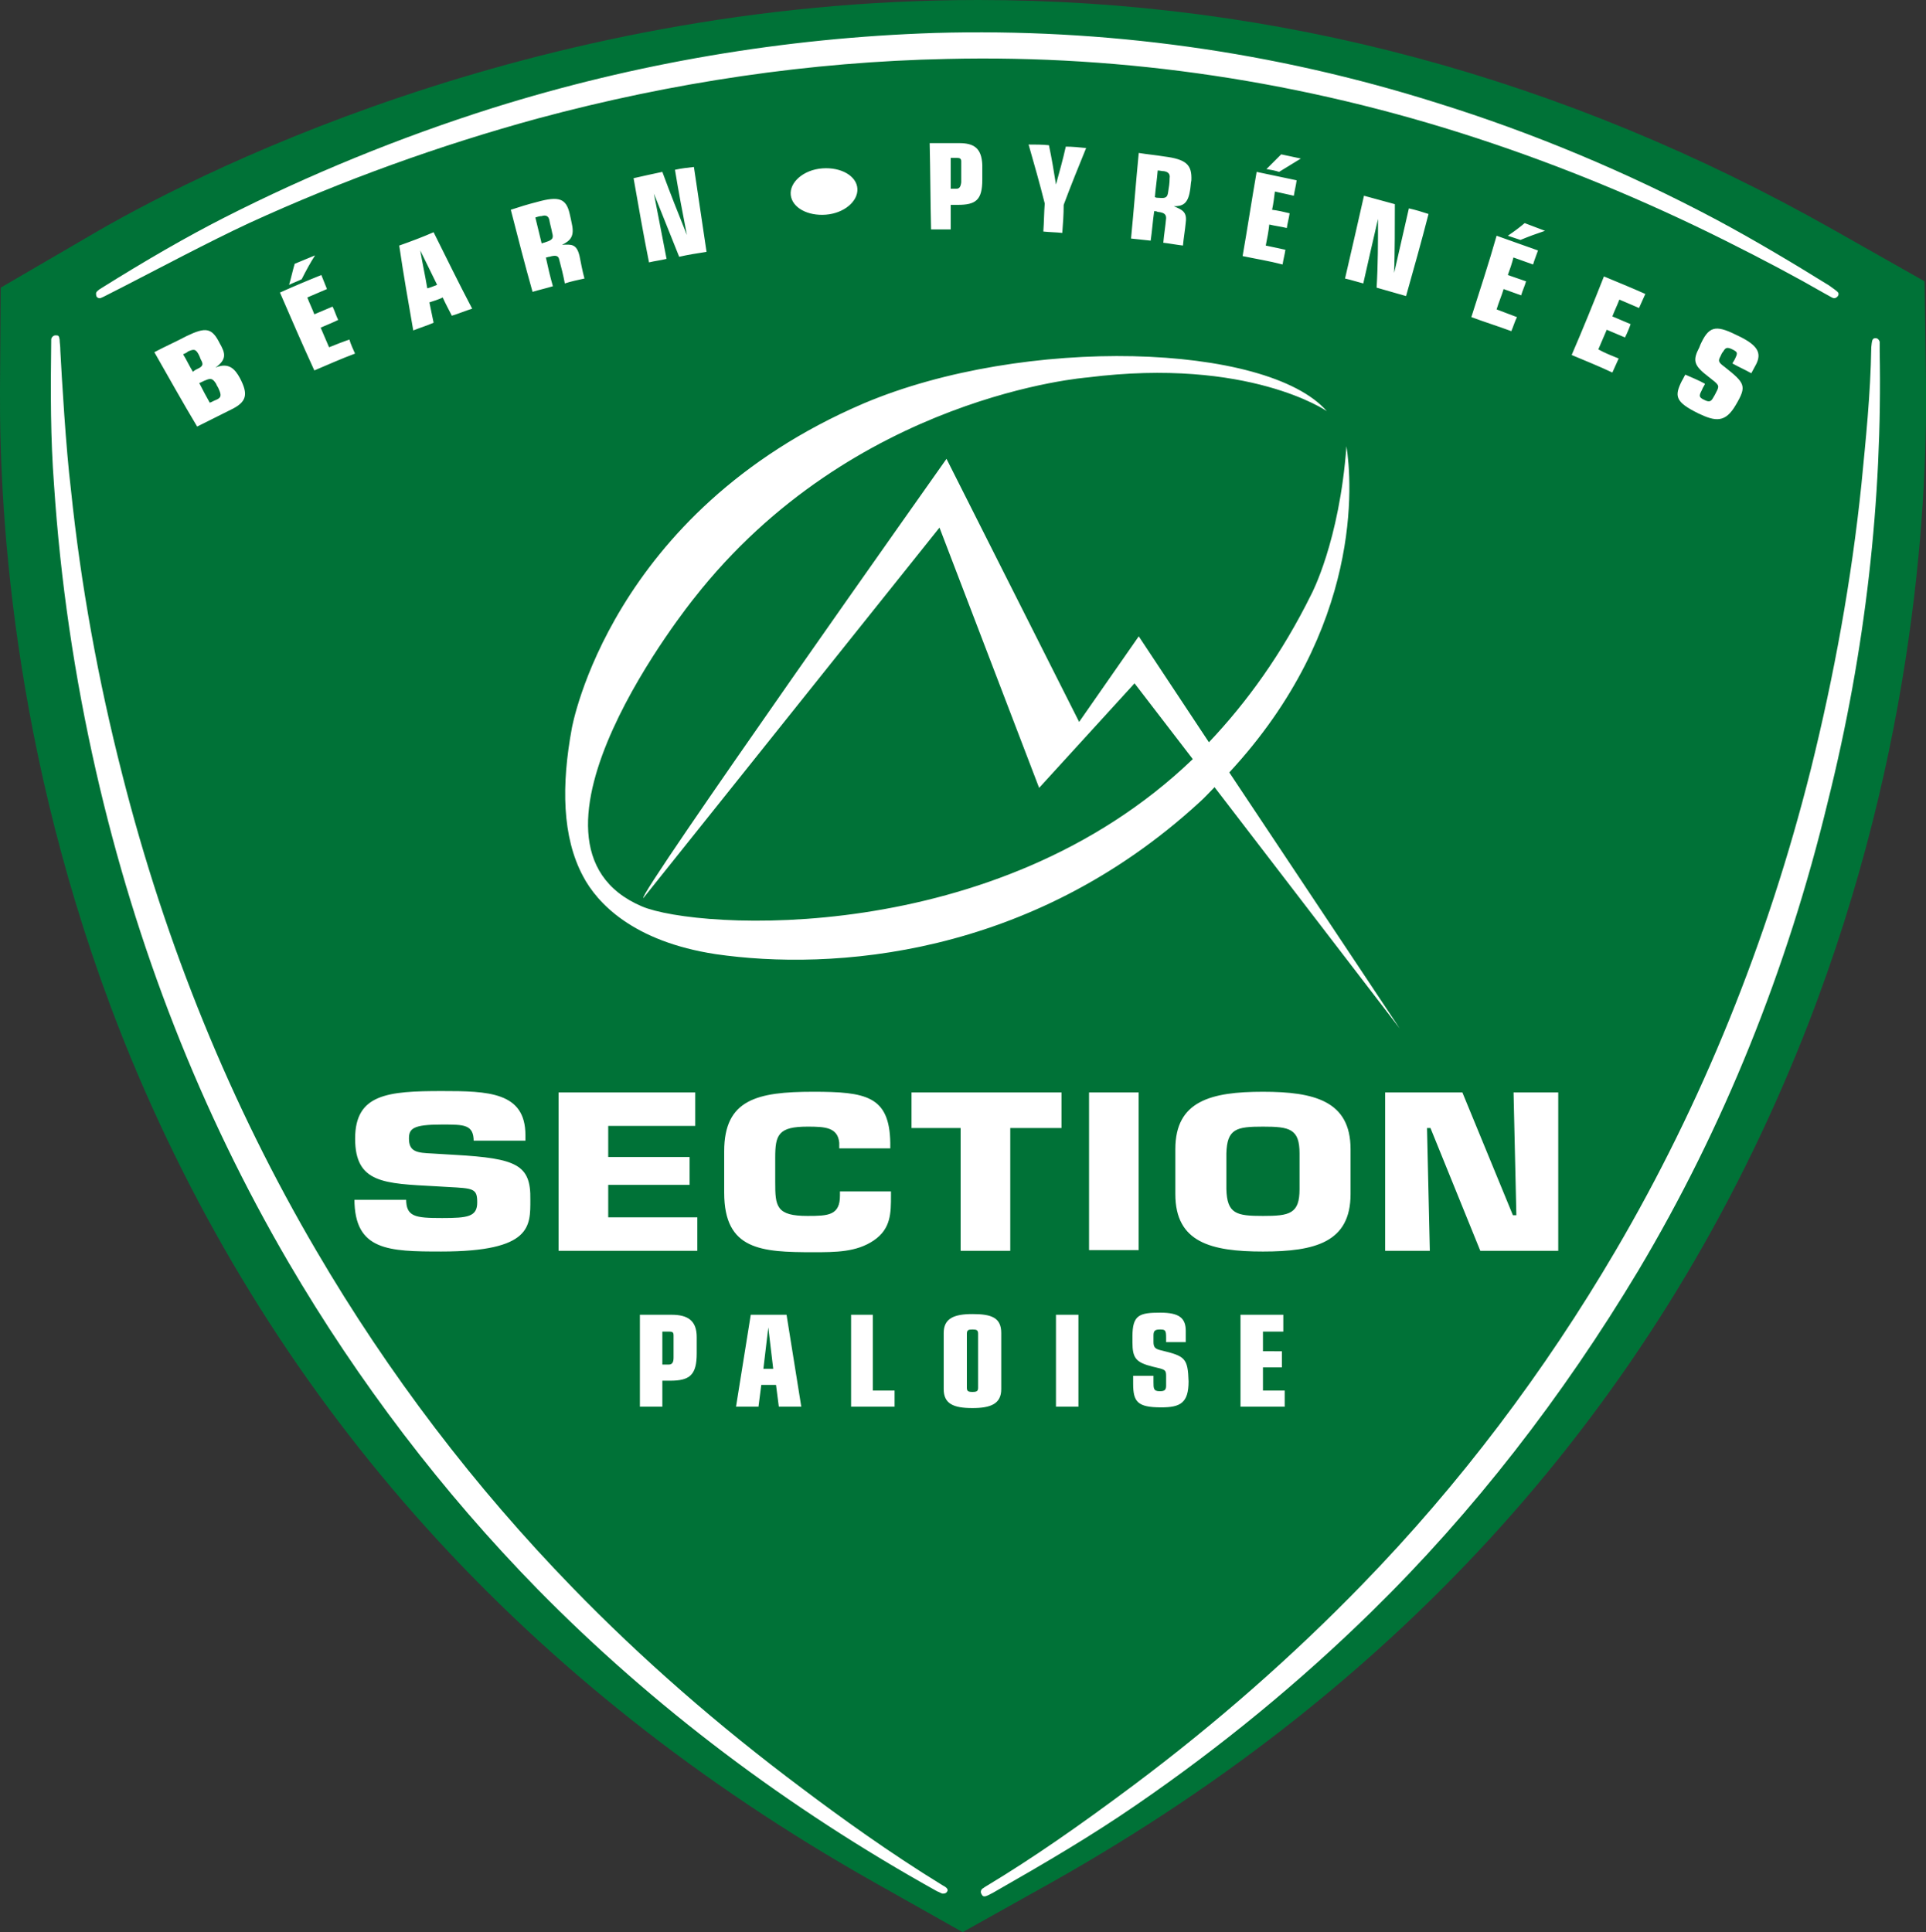 <svg xmlns="http://www.w3.org/2000/svg" viewBox="0 0 274.5 275.4" width="274.5" height="275.4">
  <rect x="0" y="0" width="274.5" height="275.4" fill="#333333" stroke="none"/>
  <path fill="#007237" d="M274.5 54.9l-.2-14.8-12.9-7.3C222.9 11 181.8 0 139.4 0 75.2 0 26.2 25.7 12.8 33.6L.1 41 0 55.7c-.1 18.3 2.1 55 18.7 95.2 20.7 49.9 56.3 89.4 105.9 117.4l12.6 7.1 12.7-7.1c49.9-28.1 85.6-67.9 106.2-118.3 16.5-40.3 18.6-76.9 18.4-95.1z"/>
  <path d="M64.9 164.5l-3.3-.2c-2.1-.1-3.2-.2-3.2-2 0-1.3.4-1.9 4.6-1.9 3.2 0 4.4 0 4.4 2.3H75v-.9c0-6.3-5.5-6.4-12-6.4-7.7 0-12.5.4-12.5 6.9s4.3 6.5 11.6 6.9l1.7.1c3.7.2 4.1.2 4.1 2.1 0 1.9-1.2 2.1-4.9 2.1-3.9 0-5-.2-5-2.6h-7.6c0 7.5 5 7.6 12.5 7.6 13 0 12.8-3.7 12.8-7.5.1-5.1-2.1-6-10.8-6.5zm21.9 4.5h11.6v-4.2H86.8v-4.2h12.4v-5H79.5v22.8h20v-5H86.8zm32.8 1.4c0 2.7-1.5 2.8-4.5 2.8-4.4 0-4.5-1.3-4.5-4.7V165c0-3.2.4-4.3 4.5-4.3 2.5 0 4.2.1 4.4 2.2v.9h7.5v-.9c-.1-6.8-3.6-7.4-11.1-7.4-8 0-12.8 1.1-12.8 8.6v5.9c0 8.3 5.4 8.6 12.8 8.6 3.2 0 6.2 0 8.7-1.7 2.5-1.7 2.5-4 2.5-6.5v-.7h-7.5v.7zm10.2-9.5h7v17.5h7.3v-17.5h7.3v-5.3h-21.6zm25.3-5.3h7.3v22.7h-7.3zm24.9-.1c-7.4 0-12.6 1.3-12.6 8.3v6.4c0 7 5.2 8.3 12.6 8.3 7.4 0 12.6-1.3 12.6-8.3v-6.4c0-7-5.3-8.3-12.6-8.3zm5.1 14c0 3.4-1.3 3.7-5.1 3.7s-5-.3-5.1-3.7v-5.1c.1-3.4 1.3-3.7 5.1-3.7s5.1.3 5.1 3.7v5.1zm30.5-13.9l.4 17.5h-.3l-7.2-17.5h-11.2v22.8h6.6l-.4-17.5h.3l7.1 17.5h11.3v-22.8z" fill="#FFF" stroke="#007237" stroke-width=".228" stroke-miterlimit="10"/>
  <path d="M95.7 187.4h-4.5v13.1h3.2v-3.7h1.1c2.8 0 3.8-.8 3.8-3.9v-2.3c0-2.4-1.3-3.2-3.6-3.2zm.3 6.1c0 .7-.2 1-.7 1h-.9v-4.7h.9c.6 0 .7.1.7.6v3.1zm11-6.1l-2.1 13.1h3.2l.4-3.1h2.1l.4 3.1h3.2l-2.1-13.1H107zm1.8 7.7l.7-5.9.7 5.9h-1.4zm15.6-7.7h-3.1v13.1h6.2v-2.3h-3.1zm14.2-.1c-2.6 0-4.1.6-4.1 2.7v8c0 2.1 1.4 2.7 4.1 2.7 2.6 0 4.1-.6 4.1-2.7v-8c0-2.2-1.4-2.7-4.1-2.7zm.8 10.5c0 .5-.2.6-.8.6-.6 0-.8-.1-.8-.6v-7.7c0-.5.2-.6.8-.6.6 0 .8.1.8.6v7.7zm11.1-10.4h3.2v13.1h-3.2zm15.1 5.1c-.9-.2-1.2-.4-1.2-1.2v-.9c0-.6.1-.9.9-.9s.9.1.9 1.2v.6h2.8v-1.6c0-1.8-.9-2.6-3.6-2.6-3 0-4 .3-4 3.4v.8c0 2.3.5 2.9 2.9 3.5 1.7.4 1.9.4 1.9 1.3v1.4c0 .6-.2.8-.9.8-.9 0-.9-.4-.9-1.3v-.9h-2.9v1.1c0 2.6.6 3.4 4 3.4 2.7 0 3.9-.6 3.9-3.7-.1-3.3-.5-3.6-3.8-4.4zm14.4 5.7v-3.3h2.7v-2.3H180v-2.8h2.9v-2.4h-6.1v13.1h6.3v-2.3zm-4.8-88.1c19.1-20.6 17.5-41.5 16.7-46.5-1 13.6-5 21.1-5 21.1-4.2 8.5-9.2 15.4-14.6 21.1l-10-15.1-8.5 12.2-18.9-37.5S90.6 128 91.7 128l42.2-52.8 14.2 37.1 13.6-14.9 8.3 10.8c-28.1 27-70.7 24.3-78.5 21-20.9-8.9 7.4-43.9 7.4-43.9 22.7-29 56.1-31.5 56.1-31.5 23-2.9 34.1 4.8 34.1 4.8-8.5-9.7-43.1-10.8-66-1.1-36.2 15.5-41.6 46.3-41.6 46.3-1.5 8.1-1.4 15.5 1.6 21.1 2 3.8 7.1 9.3 18.9 11.1 16.5 2.4 44.8.5 68.9-21.6.8-.7 1.5-1.5 2.2-2.2l26.4 34.4-24.3-36.5zM30.7 52.4c1.7-1.2 1.4-2.1.6-3.5-1.1-2.2-2-2.3-4.7-1-1.5.8-3.1 1.5-4.6 2.3 2 3.5 4 7.1 6.1 10.6l4.8-2.4c2.3-1.1 2.5-2.2 1.3-4.5-.7-1.3-1.6-2.3-3.5-1.5zm-3.2.6c-.5-.8-.9-1.7-1.4-2.5.2-.1.5-.2.7-.4.9-.4 1.1-.3 1.5.4.1.2.2.4.3.7.4.7.4 1-.5 1.4-.2.1-.4.2-.6.4zm3.3 4c-.3.1-.6.3-.9.4-.5-.9-1-1.8-1.5-2.8.3-.1.6-.3.9-.4.7-.3 1-.3 1.5.5.1.3.3.5.4.8.4.9.3 1.2-.4 1.5zm14.1-20.6c-1 .4-1.9.8-2.9 1.2-.3 1-.5 2-.8 3 .6-.3 1.2-.5 1.8-.8.6-1.2 1.2-2.3 1.9-3.4zm2 13.1c-.4-.9-.8-1.9-1.2-2.8.9-.4 1.7-.7 2.5-1.1-.3-.6-.5-1.3-.8-1.9-.9.4-1.7.7-2.6 1.1-.3-.8-.7-1.6-1-2.4.9-.4 1.9-.8 2.8-1.2-.3-.7-.5-1.3-.8-2-2 .8-3.9 1.6-5.9 2.5 1.6 3.7 3.2 7.4 4.9 11.1 1.9-.8 3.9-1.7 5.8-2.4-.3-.7-.6-1.3-.8-2-.9.3-1.9.7-2.9 1.1zm10-14.5c.6 4.1 1.3 8.1 2 12.1 1-.4 2-.7 2.9-1.1-.2-1-.4-1.9-.6-2.9.6-.2 1.3-.4 1.9-.7.4.9.9 1.8 1.3 2.6 1-.3 1.9-.7 2.9-1-1.9-3.6-3.7-7.3-5.5-10.9-1.6.7-3.2 1.3-4.9 1.9zm4 6.1c-.3-1.8-.7-3.6-1-5.4.8 1.6 1.6 3.3 2.4 4.9-.5.2-1 .4-1.4.5zm19.2-6.2c1.2-.6 1.8-1.2 1.4-3-.1-.5-.2-1-.3-1.4-.5-2.2-1.5-2.6-4.7-1.7-1.2.3-2.5.7-3.7 1.1 1 3.9 2 7.8 3.1 11.7 1-.3 1.9-.5 2.9-.8-.4-1.4-.7-2.7-1-4.1.2 0 .3-.1.5-.1 1-.3 1.3-.1 1.4.4.3 1.1.6 2.3.8 3.4.9-.3 1.9-.5 2.8-.7-.3-1.1-.5-2.2-.7-3.2-.4-1.7-1.1-1.7-2.5-1.6zm-2.3-.4c-.2.1-.4.1-.6.2-.3-1.2-.6-2.5-.9-3.7.3-.1.6-.2.9-.2.6-.2 1 0 1.1.6.1.6.3 1.2.4 1.8.2.7.1 1-.9 1.3zm18.4-10.3c.5 3.1 1.1 6.2 1.7 9.3-1.2-3-2.4-6-3.5-9-1.4.3-2.8.6-4.1.9.7 4 1.4 8 2.2 12 .8-.2 1.7-.3 2.5-.5l-1.8-9.3 3.6 9c1.3-.3 2.6-.5 3.9-.7-.6-4-1.2-8.1-1.8-12.1-.9.1-1.8.2-2.7.4zm21-.2c-2.7.2-4.7 2-4.5 3.8.2 1.8 2.4 3 5 2.8 2.6-.2 4.6-1.9 4.5-3.7-.1-1.8-2.3-3.1-5-2.9zm19.5-3.6h-4.2c.1 4.1.1 8.2.2 12.3h2.8v-3.5h1c2.6 0 3.5-.7 3.5-3.6v-2.1c-.1-2.4-1.2-3.1-3.3-3.1zm-.4 6.5h-.8v-4.4h.8c.5 0 .7.1.7.5v3c-.1.7-.3.9-.7.9zm14.2-.6c-.3-1.9-.6-3.7-1-5.6-1-.1-1.9-.1-2.9-.1.8 2.8 1.6 5.6 2.3 8.4-.1 1.3-.1 2.6-.2 4 .9.1 1.8.1 2.7.2.1-1.3.2-2.6.2-4 1-2.7 2.1-5.4 3.2-8.1-1-.1-1.9-.2-2.9-.2-.4 1.8-.9 3.6-1.4 5.4zm15.4-4c-1.2-.2-2.4-.3-3.6-.5-.4 4.1-.7 8.1-1.1 12.2.9.1 1.9.2 2.8.3.2-1.4.3-2.8.5-4.2.2 0 .3 0 .5.1 1 .1 1.2.4 1.2.9-.1 1.2-.3 2.3-.4 3.5.9.1 1.9.3 2.8.4.1-1.1.3-2.2.4-3.3.2-1.5-.5-1.8-1.7-2.3 1.2 0 2-.3 2.3-2.2.1-.5.1-1 .2-1.5.1-2.2-.7-3-3.9-3.4zm.6 5c-.1.8-.3 1-1.3.9-.2 0-.4 0-.6-.1.1-1.3.3-2.5.4-3.8.3 0 .6.1.9.1.6.1.9.4.8 1 0 .7-.1 1.3-.2 1.9zm14-3.2c.6.1 1.2.2 1.8.4 1-.6 2.1-1.3 3.1-1.9-.9-.2-1.9-.4-2.8-.6l-2.1 2.1zm-3.4 12.4c1.9.4 3.8.7 5.7 1.2.1-.7.3-1.4.4-2.1-.9-.2-1.9-.4-2.8-.6.2-1 .4-2 .5-3 .8.2 1.7.3 2.5.5.1-.7.3-1.4.4-2.1-.8-.2-1.7-.4-2.5-.5.2-.9.3-1.8.4-2.6l2.7.6c.1-.7.3-1.4.4-2.2l-5.7-1.2c-.7 4-1.3 8-2 12zm21.6 2.4c-.1 0-.1 0 0 0 .1-3.2.1-6.5.1-9.8-1.5-.4-2.9-.8-4.4-1.2-.9 4-1.8 7.9-2.7 11.8.9.2 1.8.5 2.6.7.7-3.1 1.4-6.2 2.1-9.2 0 3.3 0 6.5-.2 9.8l4.2 1.2c1.1-3.9 2.2-7.8 3.2-11.7-.9-.3-1.9-.6-2.8-.8-.7 3.1-1.4 6.1-2.1 9.2zm16.2-5.3l1.8.6c1.2-.5 2.3-.9 3.5-1.3-1-.4-1.9-.7-2.9-1.1-.7.6-1.5 1.2-2.4 1.8zm-5.2 11.6c1.9.7 3.8 1.3 5.7 2 .3-.7.5-1.4.8-2-1-.4-1.9-.7-2.9-1.1.3-1 .7-1.9 1-2.9.8.3 1.7.6 2.5.9.2-.7.5-1.3.7-2-.9-.3-1.7-.6-2.6-.9.3-.8.6-1.7.8-2.5.9.3 1.9.7 2.8 1 .2-.7.5-1.4.7-2-2-.7-3.9-1.4-5.9-2.1-1.1 3.9-2.4 7.8-3.6 11.6zm14.3 5.4c1.9.8 3.9 1.6 5.8 2.5.3-.7.6-1.3.9-2-1-.4-2-.8-2.9-1.3.4-.9.8-1.9 1.2-2.8.9.4 1.7.7 2.6 1.1.3-.6.6-1.3.8-1.9-.9-.4-1.7-.7-2.6-1.1.3-.8.7-1.6 1-2.4.9.4 1.9.8 2.8 1.2.3-.7.6-1.3.9-2-2-.9-4-1.7-5.9-2.5-1.5 3.8-3 7.5-4.6 11.2zm23.8-2.7c-3-1.5-4.1-1.6-5.3.9-.1.2-.2.4-.3.7-1 1.9-.8 2.6 1.3 4.2 1.4 1.1 1.6 1.2 1.2 2-.2.4-.4.8-.6 1.1-.3.5-.6.5-1.2.2-.9-.4-.7-.7-.3-1.5.1-.3.3-.5.4-.8-.9-.5-1.9-.9-2.8-1.3-.2.3-.3.6-.5.9-1.1 2.2-.9 3 2.3 4.6 2.5 1.2 3.9 1.4 5.4-1.2 1.6-2.7 1.3-3.1-1.6-5.4-.8-.6-1-.8-.6-1.5.1-.2.2-.5.4-.7.3-.5.5-.7 1.3-.3.8.4.8.5.3 1.5-.1.2-.2.3-.3.5.9.5 1.8.9 2.7 1.4.2-.4.5-.9.7-1.3.8-1.6.2-2.7-2.5-4z" fill="#FFF"/>
  <path d="M134.3 268.7c-7.5-4.6-14.7-9.8-20-13.8-11.9-8.9-22.9-18.5-32.7-28.6-13.9-14.3-26.2-30.4-36.5-48-12.1-20.6-21.5-43.5-27.7-68-3.4-13.3-5.9-27-7.3-40.6C9.4 64 8.8 53.8 8.6 50c0-.7-.1-1.2-.1-1.5v-.1c-.1-.6-.2-.6-.6-.6-.3 0-.6.3-.6.6-.1 7.7-.1 14.1.4 20.7.9 13.6 2.9 27.3 6 40.9 5.7 25 14.9 48.5 27.4 69.9 10 17.1 22 32.8 35.5 46.6 16.4 16.7 35.6 31.2 57 43.1.1 0 .6.3.7.3h.2c.2 0 .4-.1.5-.3.2-.3-.1-.6-.7-.9zM267.9 50.1v-1.4c-.1-.3-.3-.5-.6-.5-.5 0-.5.4-.6 1.3-.1 6.7-.8 13.3-1.4 19.5-1.4 13.6-3.9 27.3-7.2 40.6-6.2 24.7-15.6 47.8-27.8 68.6-10.2 17.4-22.3 33.4-36.1 47.6-9.8 10.1-20.8 19.8-32.7 28.7-7.9 5.9-14.4 10.4-20.7 14.2-.7.4-.7.5-.8.5-.2.2-.3.5-.1.8.1.2.2.3.4.3.3 0 .6-.2 1.2-.5 7.7-4.4 14-8.1 20.4-12.5 12.1-8.3 23.4-17.6 33.6-27.6 14.5-14.2 27.2-30.6 38-48.6 12.1-20.3 21.2-42.8 27-66.8 5.4-21.6 7.8-43.1 7.4-64.2zM14.2 42.5c.2 0 .2 0 3.5-1.7 4.3-2.2 12.2-6.4 17.8-9 13.3-6.1 27.2-11.1 41.1-14.9 19.3-5.2 38.9-8.1 58.4-8.5 25.4-.6 50.8 3.2 75.5 11.3 11.9 3.9 23.8 8.8 35.4 14.6 5.6 2.8 10.1 5.2 14.1 7.5 1.1.6 1.2.7 1.4.7.3 0 .5-.2.6-.4.1-.4.1-.4-1.3-1.4l-.1.1.1-.1c-5-3.1-10.5-6.4-16.1-9.4-12.8-6.8-26.2-12.4-39.7-16.6-23.4-7.4-47.5-10.7-71.7-10-21.4.7-42.6 4.3-63 10.7C56.9 19.6 44 24.9 32 31c-5.5 2.8-11.2 6.1-17.6 10.1-.1.1-.2.1-.3.2-.1.1-.5.3-.4.7 0 .3.2.5.5.5z" fill="#FFF"/>
</svg>
